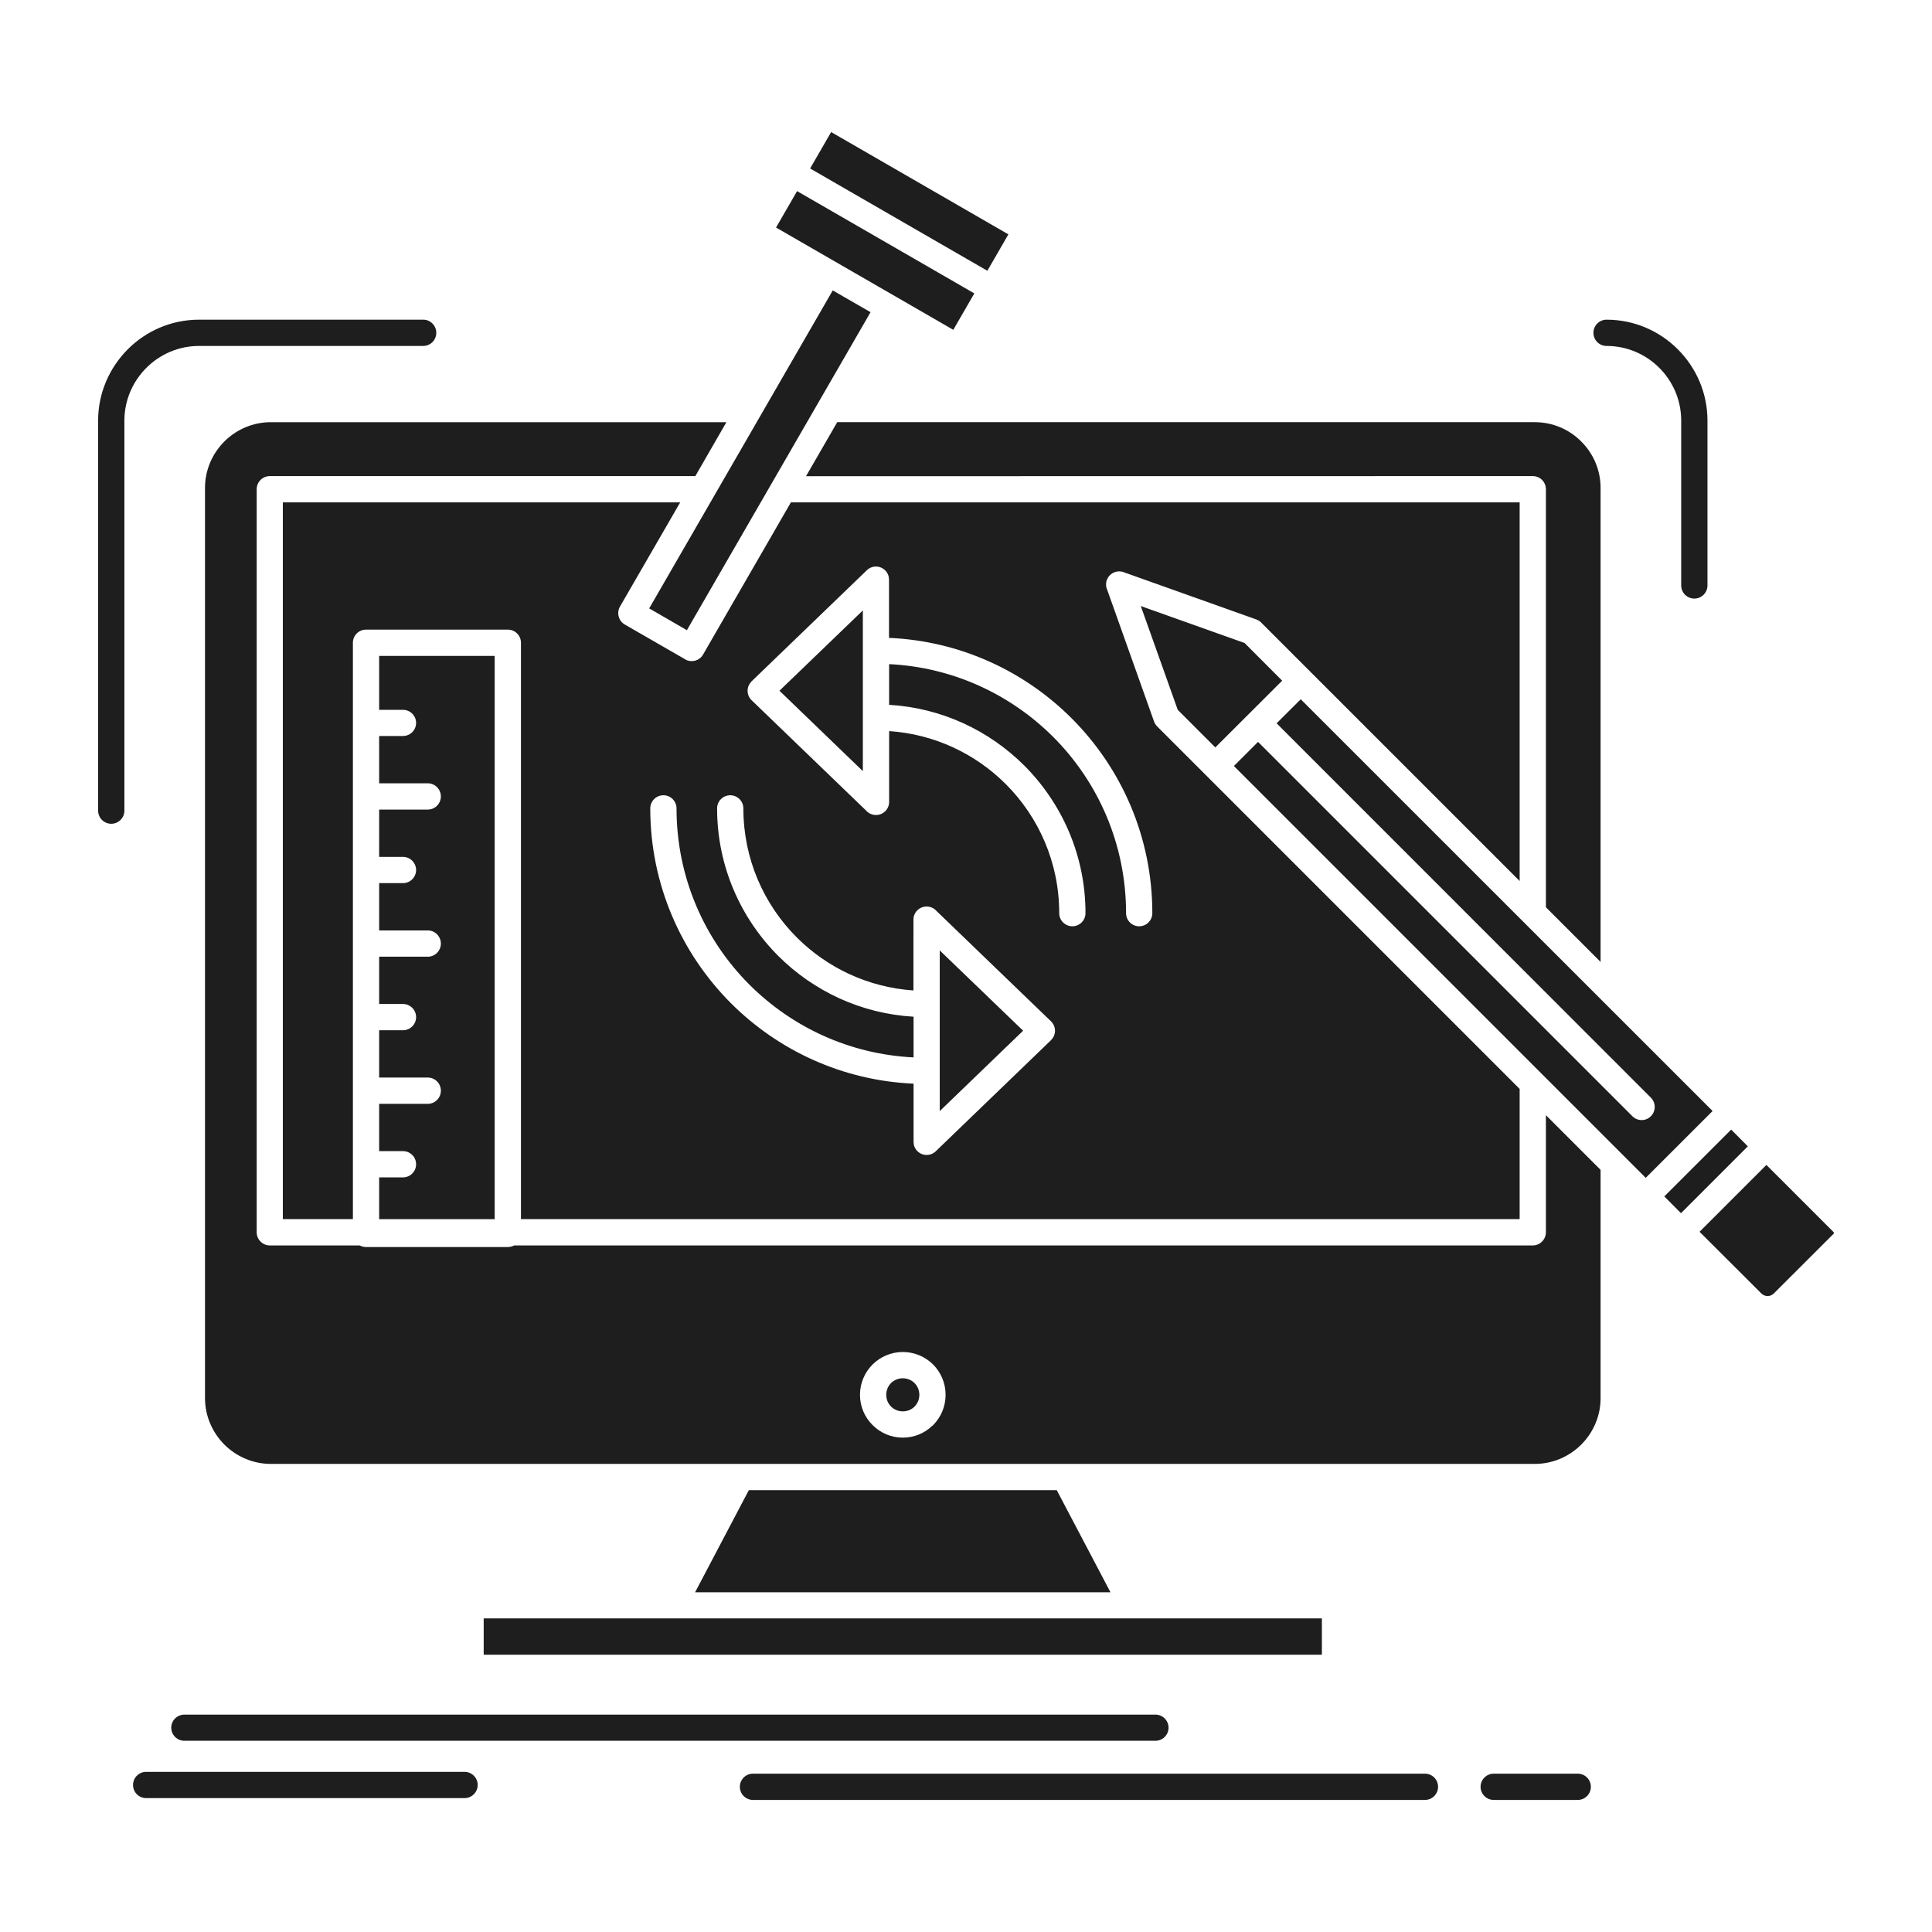 <svg height="512px" style="enable-background:new 0 0 512 512;" version="1.1" viewBox="0 0 512 512" width="512px" xml:space="preserve" xmlns="http://www.w3.org/2000/svg" xmlns:xlink="http://www.w3.org/1999/xlink"><g id="_x34_94_x2C__engineering_x2C__project_x2C__tools_x2C__workshop_x2C__processing"><g><path d="M228.665,161.771l-22.099,21.278l22.099,21.308V161.771z M249.041,294.455    l22.099-21.308l-22.099-21.278V294.455z M278.523,275.666l-30.56,29.457c-1.386,1.303-3.566,1.274-4.896-0.113    c-0.649-0.65-0.961-1.527-0.961-2.404v-15.423c-18.874-0.82-35.881-8.828-48.386-21.307    c-13.217-13.243-21.394-31.495-21.394-51.643c0-1.924,1.555-3.48,3.481-3.48c1.923,0,3.478,1.557,3.478,3.48    c0,18.251,7.388,34.777,19.327,46.719c11.265,11.233,26.518,18.449,43.493,19.27V269.44c-13.979-0.82-26.542-6.819-35.853-16.101    c-10.016-10.045-16.214-23.854-16.214-39.106c0-1.924,1.558-3.48,3.481-3.48c1.923,0,3.481,1.557,3.481,3.48    c0,13.356,5.404,25.438,14.146,34.183c8.037,8.037,18.874,13.243,30.929,14.063V243.69c0-1.896,1.559-3.452,3.481-3.452    c1.046,0,1.979,0.452,2.604,1.16l30.36,29.259c1.387,1.33,1.418,3.538,0.088,4.896L278.523,275.666z M441.063,317.065l4.415,4.442    l17.713-17.715l-4.411-4.441L441.063,317.065z M450.401,326.432l16.383,16.355c0.453,0.453,1.05,0.68,1.643,0.68    s1.189-0.227,1.643-0.68l15.873-15.848l0.057-0.226l-0.057-0.169l-17.828-17.828L450.401,326.432z M344.713,185.313l-6.397,6.367    l99.182,99.209c1.358,1.358,1.358,3.565,0,4.924c-1.33,1.358-3.537,1.358-4.896,0l-99.207-99.209L326.997,203    c36.39,36.39,72.752,72.779,109.142,109.142l17.717-17.714C417.465,258.065,381.104,221.676,344.713,185.313z M322.073,198.076    l17.716-17.686l-9.959-9.989l-27.509-9.792l9.792,27.506L322.073,198.076z M230.704,82.736l-10.016-5.771    c-16.214,28.099-32.431,56.17-48.646,84.268l9.992,5.773C198.276,138.906,214.49,110.836,230.704,82.736z M214.686,44.648    l46.974,27.109l5.573-9.65L220.263,35L214.686,44.648z M258.207,77.757l-46.971-27.109l-5.577,9.649    c15.677,9.027,31.298,18.054,46.975,27.109L258.207,77.757z M100.48,323.092h30.617V173.825H100.48v14.29h6.31    c1.923,0,3.481,1.557,3.481,3.452c0,1.924-1.558,3.48-3.481,3.48h-6.31v12.536h12.904c1.896,0,3.45,1.584,3.45,3.48    c0,1.924-1.555,3.48-3.45,3.48H100.48v12.535h6.31c1.923,0,3.481,1.584,3.481,3.48c0,1.924-1.558,3.48-3.481,3.48h-6.31v12.536    h12.904c1.896,0,3.45,1.585,3.45,3.48c0,1.924-1.555,3.48-3.45,3.48H100.48v12.535h6.31c1.923,0,3.481,1.556,3.481,3.48    s-1.558,3.48-3.481,3.48h-6.31v12.536h12.904c1.896,0,3.45,1.557,3.45,3.48s-1.555,3.48-3.45,3.48H100.48v12.536h6.31    c1.923,0,3.481,1.556,3.481,3.48c0,1.924-1.558,3.48-3.481,3.48h-6.31V323.092z M402.722,233.475v-100.34H209.594l-23.289,40.351    l-0.084,0.142c-0.084,0.143-0.2,0.283-0.313,0.424l-0.056,0.058l0,0l-0.056,0.056h-0.028l-0.028,0.029l-0.028,0.028l-0.028,0.028    l-0.028,0.027v0.028l-0.056,0.029v0.028l-0.06,0.027l-0.056,0.057h-0.028l-0.112,0.085v0.028l-0.056,0.029l-0.313,0.197    l-0.084,0.028l-0.056,0.028l-0.028,0.027l-0.056,0.029l0,0h-0.028l-0.06,0.028l0,0h-0.028l-0.028,0.028l0,0h-0.056l-0.028,0.027    l0,0l-0.028,0.029h-0.056l0,0h-0.028l-0.028,0.028h-0.028h-0.028l-0.028,0.028l0,0h-0.06l-0.028,0.027l0,0h-0.056h-0.028l0,0    l-0.028,0.029h-0.056l0,0h-0.028h-0.056v0.028h-0.028h-0.056l0,0h-0.028l-0.028,0.028h-0.031h-0.028h-0.028l0,0h-0.028h-0.028    h-0.028h-0.028h-0.028h-0.028l0,0h-0.056l-0.028,0.027l0,0h-0.056h-0.028c-0.313,0-0.653-0.027-0.965-0.113l-0.028-0.027h-0.028    h-0.056h-0.028v-0.028h-0.056h-0.028l-0.028-0.028h-0.056v-0.029h-0.056v-0.027h-0.028l-0.06-0.028h-0.056l-0.028-0.028h-0.028    l-0.056-0.029l0,0l-0.028-0.027l-0.056-0.028l0,0l-0.057-0.028l0,0l-0.056-0.028l-0.028-0.028l-16.018-9.225l-0.084-0.057    l-0.056-0.057l-0.088-0.057l-0.084-0.028l-0.056-0.056l0,0l-0.084-0.058l-0.056-0.056l0,0l-0.056-0.058l-0.056-0.056l0,0    l-0.087-0.058l0,0l-0.056-0.056l0,0l-0.056-0.057l0,0l-0.056-0.086l0,0l-0.056-0.057l0,0l-0.056-0.057l0,0l-0.028-0.084h-0.028    l-0.028-0.057l0,0l-0.06-0.057l0,0l-0.028-0.085h-0.028l-0.028-0.058v-0.027l-0.056-0.057l0,0l-0.028-0.057v-0.028l-0.028-0.058    h-0.028l-0.028-0.084l0,0l-0.084-0.227l0,0l-0.028-0.084l-0.028-0.028v-0.029l-0.032-0.084l0,0l-0.028-0.085l0,0l-0.028-0.086    l-0.028-0.084l0,0v-0.057v-0.028l-0.028-0.057v-0.028v-0.057l-0.028-0.084v-0.086l0,0l-0.028-0.085v-0.085l0,0v-0.084l0,0v-0.086    v-0.057v-0.027v-0.029v-0.057l0,0v-0.084l0,0v-0.057v-0.028v-0.028v-0.057l0,0l0.028-0.057v-0.085v-0.028v-0.029l0.028-0.027    v-0.028v-0.057l0.028-0.085l0,0v-0.057l0.028-0.027v-0.029v-0.057l0,0l0.028-0.085l0.028-0.085l0,0l0.032-0.084l0,0    c0.056-0.199,0.14-0.396,0.252-0.566l15.961-27.617H74.956v189.957h18.565v-14.46v-0.084v-0.085v-19.327v-0.085v-0.085v-19.327    v-0.085v-0.085v-19.326v-0.085v-0.085v-19.299v-0.113v-0.084v-19.299v-0.113v-0.086v-19.298v-0.113v-0.085v-21.138    c0-1.925,1.555-3.481,3.478-3.481h37.58c1.923,0,3.481,1.557,3.481,3.481v152.747h264.662V288.57    c-32.003-32.004-64.038-64.037-96.069-96.069c-0.368-0.368-0.649-0.82-0.821-1.302l-12.508-35.173l-0.028-0.028v-0.028    l-0.027-0.028v-0.027l-0.028-0.029v-0.057v-0.027l-0.028-0.029v-0.028v-0.056v-0.029l-0.028-0.028v-0.028v-0.057v-0.028    l-0.027-0.028v-0.027v-0.057v-0.029v-0.027l-0.028-0.029v-0.057v-0.027v-0.029v-0.027v-0.057v-0.029v-0.027v-0.057v-0.256v-0.027    v-0.028v-0.057v-0.028v-0.027v-0.058v-0.028v-0.027l0.028-0.029v-0.057v-0.027v-0.029v-0.057l0.027-0.027v-0.029v-0.057v-0.027    l0.028-0.029v-0.057v-0.027l0.028-0.029v-0.027v-0.057l0.028-0.029v-0.027l0.027-0.028v-0.058l0.028-0.027l0.028-0.086    l0.028-0.084l0.031-0.085l0.028-0.085l0.056-0.057l0.028-0.084l0.056-0.086l0.028-0.085l0.057-0.056l0.027-0.086l0.057-0.056    l0.056-0.085l0.061-0.057l0.056-0.057l0.028-0.086l0.084-0.056l0.057-0.057l0.056-0.057l0.057-0.057l0.056-0.056l0.06-0.058    l0.057-0.056l0.084-0.058l0.056-0.056l0.085-0.029l0.056-0.057l0.057-0.057l0.087-0.027l0.057-0.057l0.084-0.029l0.084-0.057    l0.057-0.027l0.084-0.029l0.088-0.027l0.057-0.029l0.084-0.057h0.084l0.084-0.027l0.085-0.028l0.06-0.028l0.084-0.029h0.084    l0.084-0.027l0.085-0.028h0.087h0.085l0.084-0.028h0.084h0.084l0,0h0.085l0,0h0.088l0,0h0.084l0,0h0.084l0,0h0.084l0,0    l0.085,0.028l0,0h0.087l0,0l0.085,0.028l0,0h0.084l0,0l0.084,0.027l0,0h0.084l0,0l0.088,0.029l0,0l0.085,0.028l0,0l0.084,0.028    l0,0l0.084,0.027l0,0l34.947,12.451c0.565,0.17,1.074,0.453,1.499,0.877C357.049,187.805,379.885,210.64,402.722,233.475z     M409.681,295.531v31.041c0,1.896-1.555,3.48-3.478,3.48H136.249c-0.481,0.255-1.049,0.425-1.671,0.425h-37.58    c-0.621,0-1.186-0.17-1.699-0.425H71.505c-1.926,0-3.481-1.584-3.481-3.48V129.654c0-1.925,1.555-3.481,3.481-3.481H184.27    l8.233-14.29H71.758c-4.696,0-8.999,1.896-12.14,4.952l-0.168,0.169c-3.141,3.142-5.124,7.5-5.124,12.311v241.204    c0,4.782,1.983,9.14,5.124,12.309c3.169,3.142,7.524,5.122,12.308,5.122H406.74c4.808,0,9.167-1.98,12.308-5.122    c3.169-3.169,5.124-7.526,5.124-12.309V310.02L409.681,295.531z M409.681,129.654v110.781l14.491,14.488V129.314    c0-4.811-1.955-9.169-5.124-12.311c-3.141-3.168-7.5-5.121-12.308-5.121H221.874l-8.205,14.205l-0.056,0.113l192.591-0.028    C408.126,126.173,409.681,127.729,409.681,129.654z M280.054,394.91h-81.609l-14.235,27.053h110.076L280.054,394.91z     M350.314,428.895H178.468h-0.088h-50.196v9.621h222.13V428.895z M242.362,366.528c-0.793-0.792-1.896-1.273-3.113-1.273    s-2.32,0.481-3.113,1.273s-1.274,1.896-1.274,3.112s0.481,2.32,1.274,3.112s1.895,1.274,3.113,1.274    c1.162,0,2.208-0.425,2.973-1.132l0.141-0.143c0.793-0.792,1.274-1.896,1.274-3.112S243.155,367.32,242.362,366.528z     M239.249,358.294c3.141,0,5.97,1.272,8.037,3.311c2.035,2.065,3.309,4.896,3.309,8.036c0,3.142-1.274,5.971-3.309,8.036    l-0.285,0.227c-2.007,1.925-4.751,3.085-7.752,3.085c-3.113,0-5.97-1.273-8.008-3.34c-2.064-2.037-3.338-4.866-3.338-8.008    c0-3.112,1.274-5.971,3.31-8.008C233.279,359.566,236.136,358.294,239.249,358.294z M48.866,461.323    c-1.923,0-3.481-1.557-3.481-3.452c0-1.924,1.558-3.48,3.481-3.48h257.333c1.924,0,3.482,1.557,3.482,3.48    c0,1.896-1.559,3.452-3.482,3.452H48.866z M199.55,477c-1.927,0-3.481-1.557-3.481-3.48s1.555-3.48,3.481-3.48h178.071    c1.924,0,3.482,1.557,3.482,3.48s-1.559,3.48-3.482,3.48H199.55z M395.847,477c-1.899,0-3.481-1.557-3.481-3.48    s1.582-3.48,3.481-3.48h22.268c1.923,0,3.481,1.557,3.481,3.48s-1.559,3.48-3.481,3.48H395.847z M38.737,476.519    c-1.927,0-3.481-1.556-3.481-3.48c0-1.924,1.555-3.48,3.481-3.48h84.379c1.899,0,3.481,1.557,3.481,3.48    c0,1.925-1.583,3.48-3.481,3.48H38.737z M32.964,214.828c0,1.924-1.558,3.48-3.481,3.48s-3.481-1.557-3.481-3.48V111.459    c0-7.357,3.029-14.035,7.868-18.903c4.84-4.839,11.515-7.838,18.874-7.838h59.423c1.896,0,3.454,1.556,3.454,3.48    s-1.558,3.481-3.454,3.481H52.744c-5.433,0-10.384,2.234-13.95,5.8c-3.594,3.594-5.829,8.546-5.829,13.979V214.828z     M425.755,91.68c-1.924,0-3.481-1.557-3.481-3.481s1.558-3.48,3.481-3.48c7.355,0,14.034,2.999,18.874,7.838    c4.867,4.868,7.868,11.546,7.868,18.903v43.69c0,1.924-1.559,3.48-3.481,3.48s-3.481-1.557-3.481-3.48v-43.69    c0-5.434-2.208-10.386-5.802-13.979S431.188,91.68,425.755,91.68z M199.181,180.56l30.561-29.457    c1.387-1.33,3.566-1.274,4.896,0.113c0.649,0.651,0.961,1.528,0.961,2.405v15.422c18.875,0.82,35.909,8.828,48.389,21.308    c13.213,13.215,21.391,31.466,21.391,51.642c0,1.925-1.555,3.48-3.481,3.48c-1.924,0-3.479-1.556-3.479-3.48    c0-18.25-7.388-34.777-19.326-46.718c-11.263-11.233-26.515-18.45-43.465-19.271v10.781c13.95,0.82,26.514,6.819,35.825,16.102    c10.016,10.045,16.214,23.854,16.214,39.105c0,1.925-1.559,3.48-3.481,3.48s-3.481-1.556-3.481-3.48    c0-13.355-5.404-25.438-14.146-34.182c-8.037-8.037-18.874-13.244-30.929-14.064v18.762c0,1.924-1.558,3.48-3.481,3.48    c-1.046,0-1.979-0.453-2.604-1.16l-30.361-29.26c-1.386-1.33-1.414-3.537-0.084-4.896L199.181,180.56z" fill="#1e1e1e" opacity="1" original-fill="#55be5a"></path></g></g><g id="Layer_1"></g></svg>